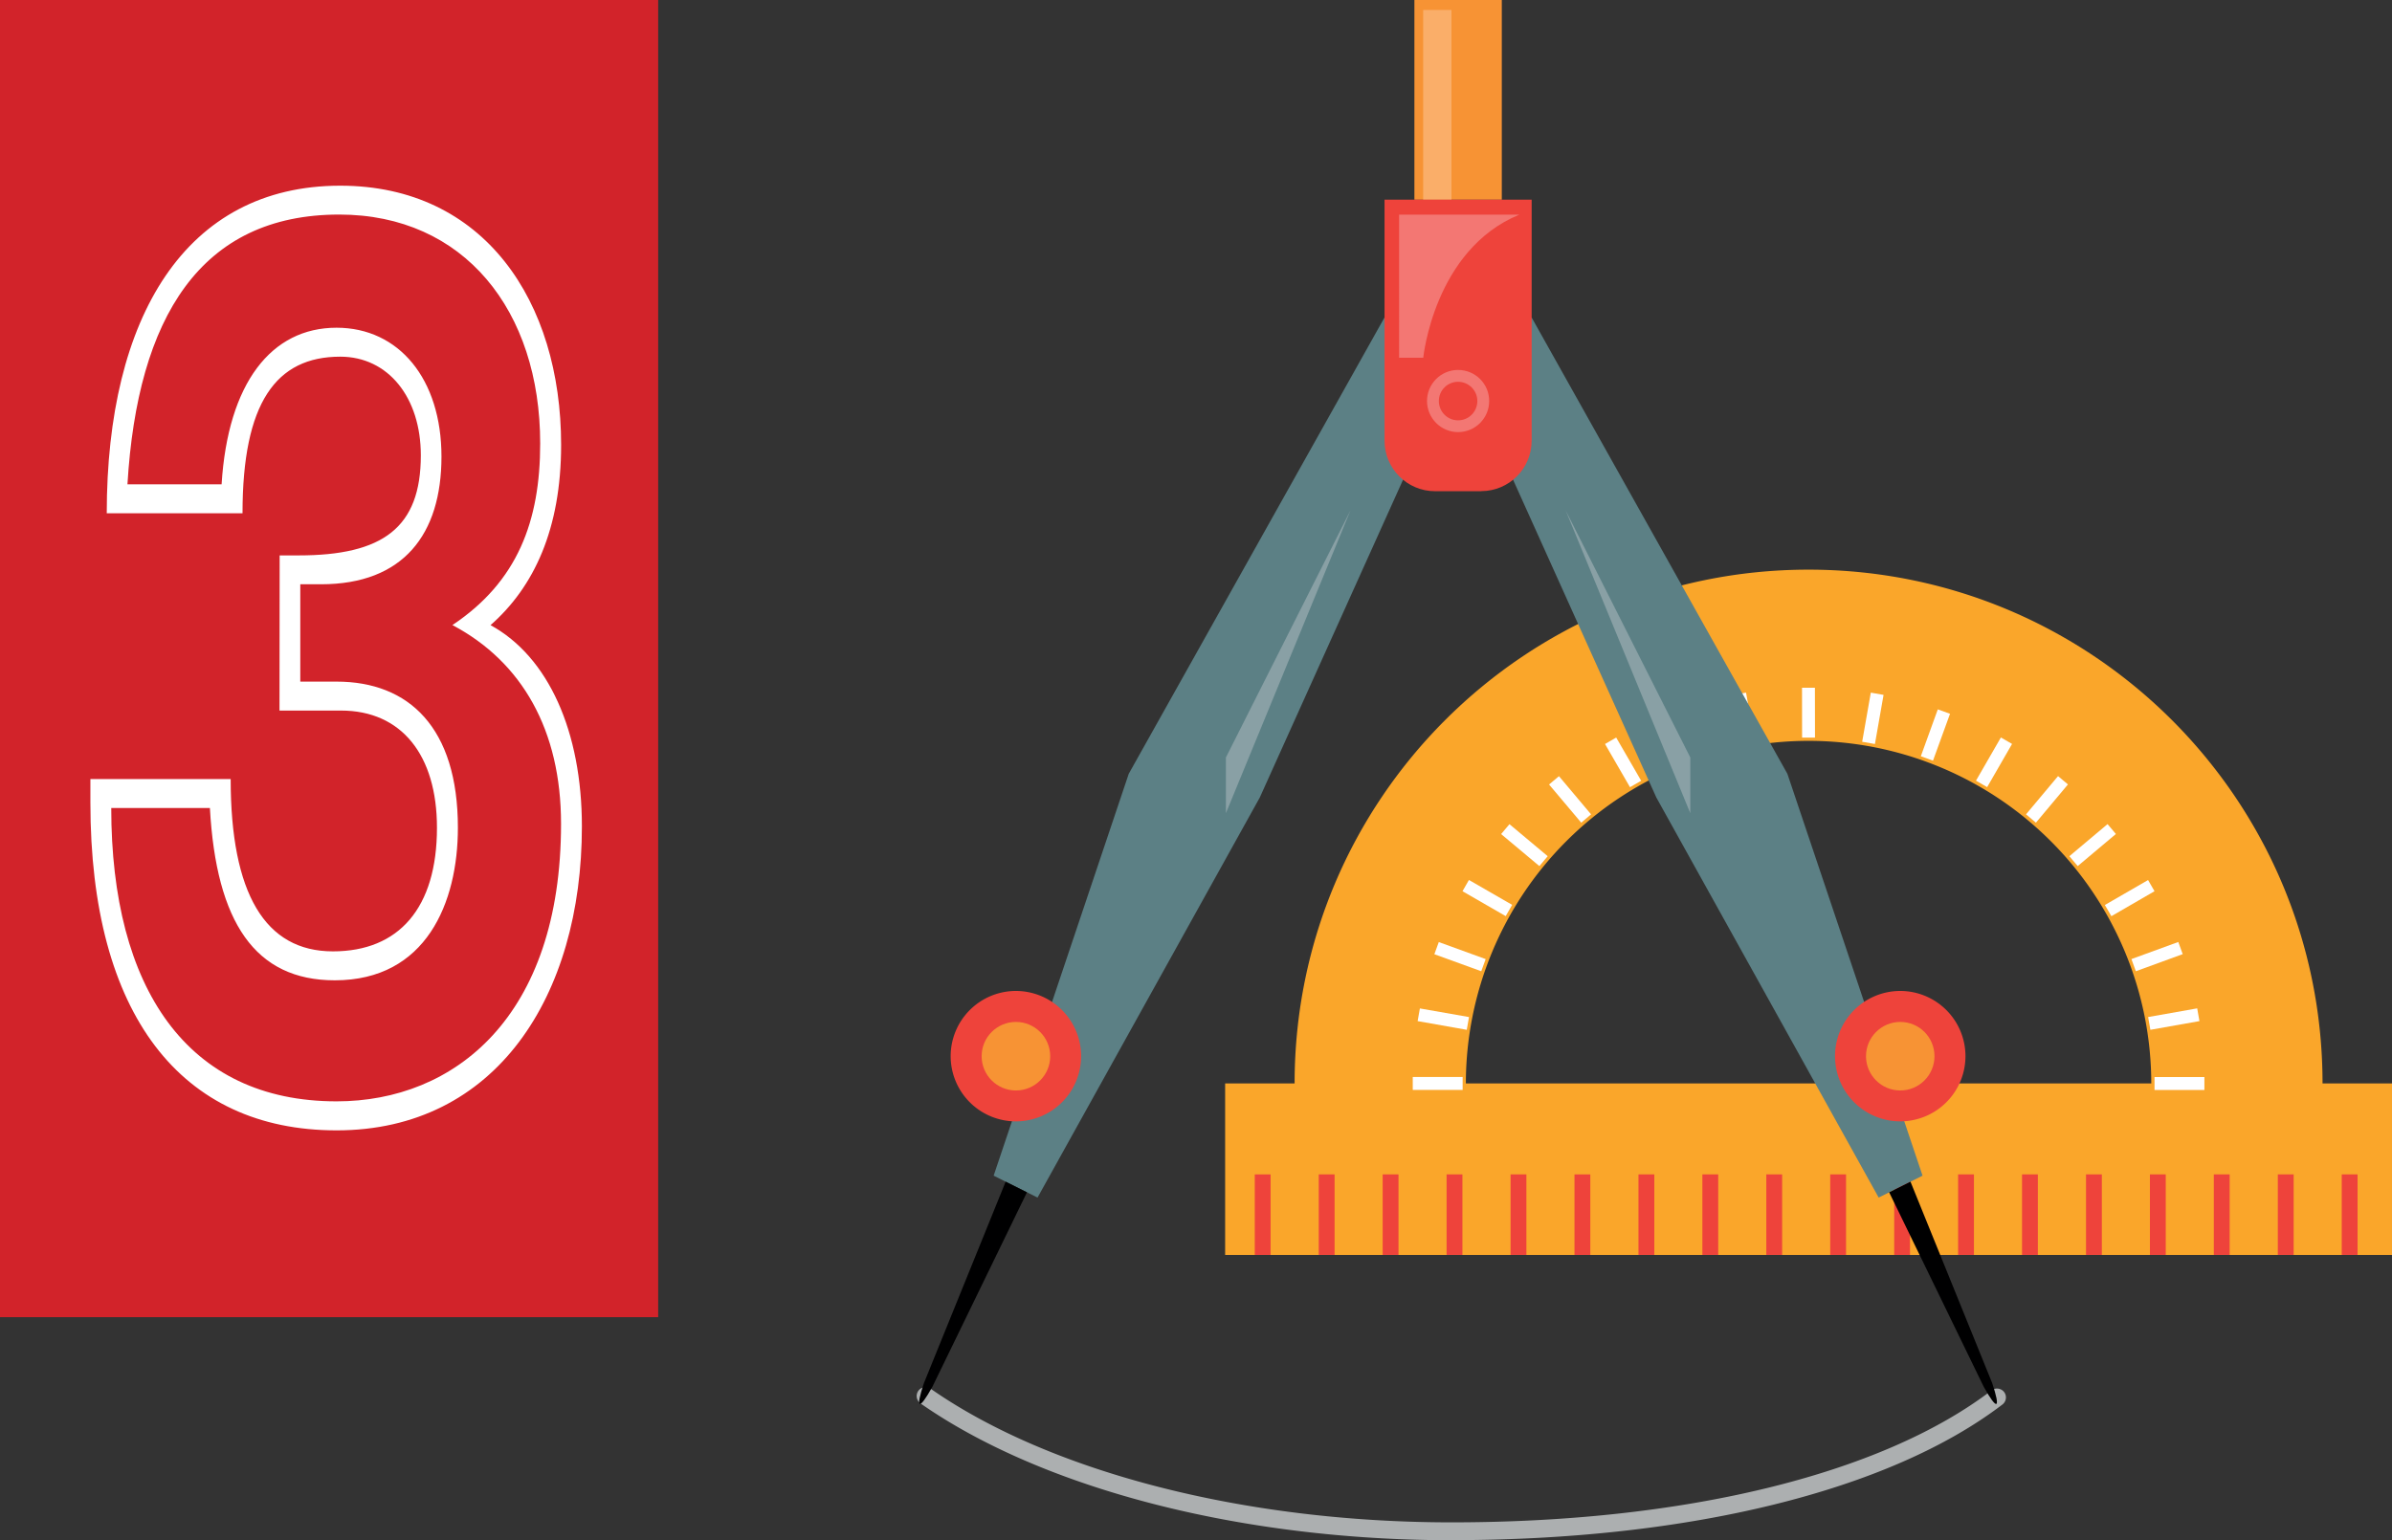<svg xmlns="http://www.w3.org/2000/svg" xmlns:xlink="http://www.w3.org/1999/xlink" width="120.518" height="77.624" viewBox="0 0 31.887 20.538" xmlns:v="https://vecta.io/nano"><rect x="0" y="0" width="31.887" height="20.538" fill="#333333" stroke="none"/><path d="M30.961 14.447c0-3.784-3.068-6.851-6.852-6.851s-6.851 3.067-6.851 6.851h-.926v2.287h15.555v-2.287zm-6.852-4.568a4.57 4.57 0 0 1 4.569 4.568h-9.137a4.57 4.57 0 0 1 4.568-4.568" fill="#faa62a"/><g fill="#ee433b"><use xlink:href="#B"/><use xlink:href="#B" x="0.853"/><use xlink:href="#B" x="1.705"/><use xlink:href="#B" x="2.557"/><use xlink:href="#B" x="3.41"/><use xlink:href="#B" x="4.262"/><use xlink:href="#B" x="5.115"/><use xlink:href="#B" x="5.967"/><use xlink:href="#B" x="6.819"/><use xlink:href="#B" x="7.671"/><use xlink:href="#B" x="8.524"/><use xlink:href="#B" x="9.376"/><use xlink:href="#B" x="10.228"/><use xlink:href="#B" x="11.081"/><use xlink:href="#B" x="11.933"/><use xlink:href="#B" x="12.785"/><use xlink:href="#B" x="13.638"/><use xlink:href="#B" x="14.49"/></g><path d="M18.833 14.534h.665v-.173h-.665zm.065-.918l.655.116.03-.17-.655-.115m.818-.496l-.625-.227.059-.162.625.227m.267-.573l-.576-.332.086-.15.576.332m.363-.517l-.51-.427.111-.132.51.427m.447-.447l-.429-.509.132-.111.428.509m.519-.362l-.333-.576.149-.086.333.576m.572-.268l-.227-.624.163-.059.227.624m.494-.818l.116.655.169-.03-.116-.655m.746-.065l.001.665h.172l-.001-.665m.63.72l.17.03.115-.655-.17-.03m.829.907l-.162-.059.226-.625.163.059m.495.978l-.149-.086.332-.576.149.086m.318 1.05l-.132-.111.427-.51.132.111m.13 1.089l-.111-.132.509-.428.111.132m-.06 1.096l-.087-.149.576-.333.086.149m-.249 1.067l-.059-.162.625-.228.059.162m-.461.839l.03.17.654-.116-.03-.17m-.569.916v.173h.665v-.173" fill="#fff"/><path d="M19.35 20.538c-2.796 0-5.443-.682-7.079-1.824-.054-.038-.067-.112-.03-.166s.112-.067.165-.03C14.005 19.634 16.6 20.3 19.35 20.3c3.112 0 5.735-.641 7.199-1.76a.12.12 0 0 1 .167.022c.04.052.03.127-.023.167-1.504 1.149-4.181 1.808-7.344 1.808" fill="#acafb0"/><path d="M23.827 10.318l-3.409-6.084-.981.536 2.643 5.864 2.964 5.335.585-.292" fill="#5c8085"/><path d="M25.184 15.899l1.26 2.592c.18.325.231.303.113-.049l-1.089-2.685" fill="#000001"/><path d="M26.201 14.084a.87.87 0 0 1-.869.869.87.87 0 0 1-.87-.869.87.87 0 0 1 .87-.87.87.87 0 0 1 .869.87" fill="#ee433b"/><path d="M25.788 14.084c0 .252-.204.457-.456.457s-.457-.205-.457-.457.205-.457.457-.457.456.204.456.457" fill="#f79334"/><path d="M20.871 6.805l1.662 4.039v-.743" fill="#89a0a5"/><path d="M15.047 10.318l3.409-6.084.981.536-2.643 5.864-2.963 5.335-.585-.292" fill="#5c8085"/><path d="M13.69 15.899l-1.26 2.592c-.181.325-.231.303-.113-.049l1.089-2.685" fill="#000001"/><path d="M12.673 14.084a.87.87 0 0 0 .87.869.87.87 0 0 0 .869-.869.87.87 0 0 0-.869-.87.87.87 0 0 0-.87.87" fill="#ee433b"/><path d="M13.086 14.084c0 .252.204.457.457.457s.457-.205.457-.457-.205-.457-.457-.457-.457.204-.457.457" fill="#f79334"/><path d="M18.003 6.805l-1.661 3.296v.743" fill="#89a0a5"/><path d="M18.855 2.663h1.165V0h-1.165z" fill="#f79334"/><path d="M18.972 2.663h.377V.133h-.377z" fill="#faae69"/><path d="M19.745 6.55h-.615c-.372 0-.673-.302-.673-.673V2.662h1.961v3.214c0 .372-.301.673-.673.673" fill="#ee433b"/><path d="M19.437 4.933c-.229 0-.414.186-.414.414s.185.415.414.415.415-.185.415-.415-.186-.414-.415-.414" fill="#f37773"/><path d="M19.694 5.347c0 .143-.115.258-.257.258s-.256-.115-.256-.258.115-.256.256-.256.257.115.257.256" fill="#ee433b"/><path d="M20.254 2.862h-1.603V4.77h.322s.144-1.442 1.281-1.908" fill="#f37773"/><path d="M0 17.564h8.774V0H0z" fill="#d2232a"/><path d="M4.003 9.089V7.791h.277c1.098 0 1.605-.667 1.605-1.702s-.567-1.719-1.399-1.719c-.869 0-1.448.737-1.532 2.088H1.699c.133-2.228.977-3.597 2.823-3.597 1.665 0 2.679 1.281 2.679 3.053 0 1.035-.302 1.842-1.17 2.421.929.491 1.448 1.404 1.448 2.649 0 2.579-1.424 3.702-2.992 3.702-1.991 0-3.004-1.508-3.004-3.912h1.315c.085 1.526.603 2.298 1.665 2.298 1.218 0 1.641-1.035 1.641-2.035 0-1.334-.652-1.948-1.617-1.948zm-.277.386h.82c.809 0 1.279.597 1.279 1.562 0 1.07-.507 1.649-1.387 1.649-.905 0-1.363-.772-1.363-2.298h-1.87v.316c0 2.825 1.207 4.369 3.282 4.369 2.123 0 3.27-1.79 3.27-4.053 0-1.263-.446-2.263-1.218-2.684.579-.509.941-1.281.941-2.404 0-1.912-1.026-3.456-2.944-3.456-2.063 0-3.113 1.754-3.113 4.368h1.81c0-1.474.446-2.088 1.303-2.088.639 0 1.074.544 1.074 1.316 0 .965-.507 1.334-1.629 1.334h-.253" fill="#fff"/><defs ><path id="B" d="M16.727 16.734h.211V15.66h-.211z"/></defs></svg>